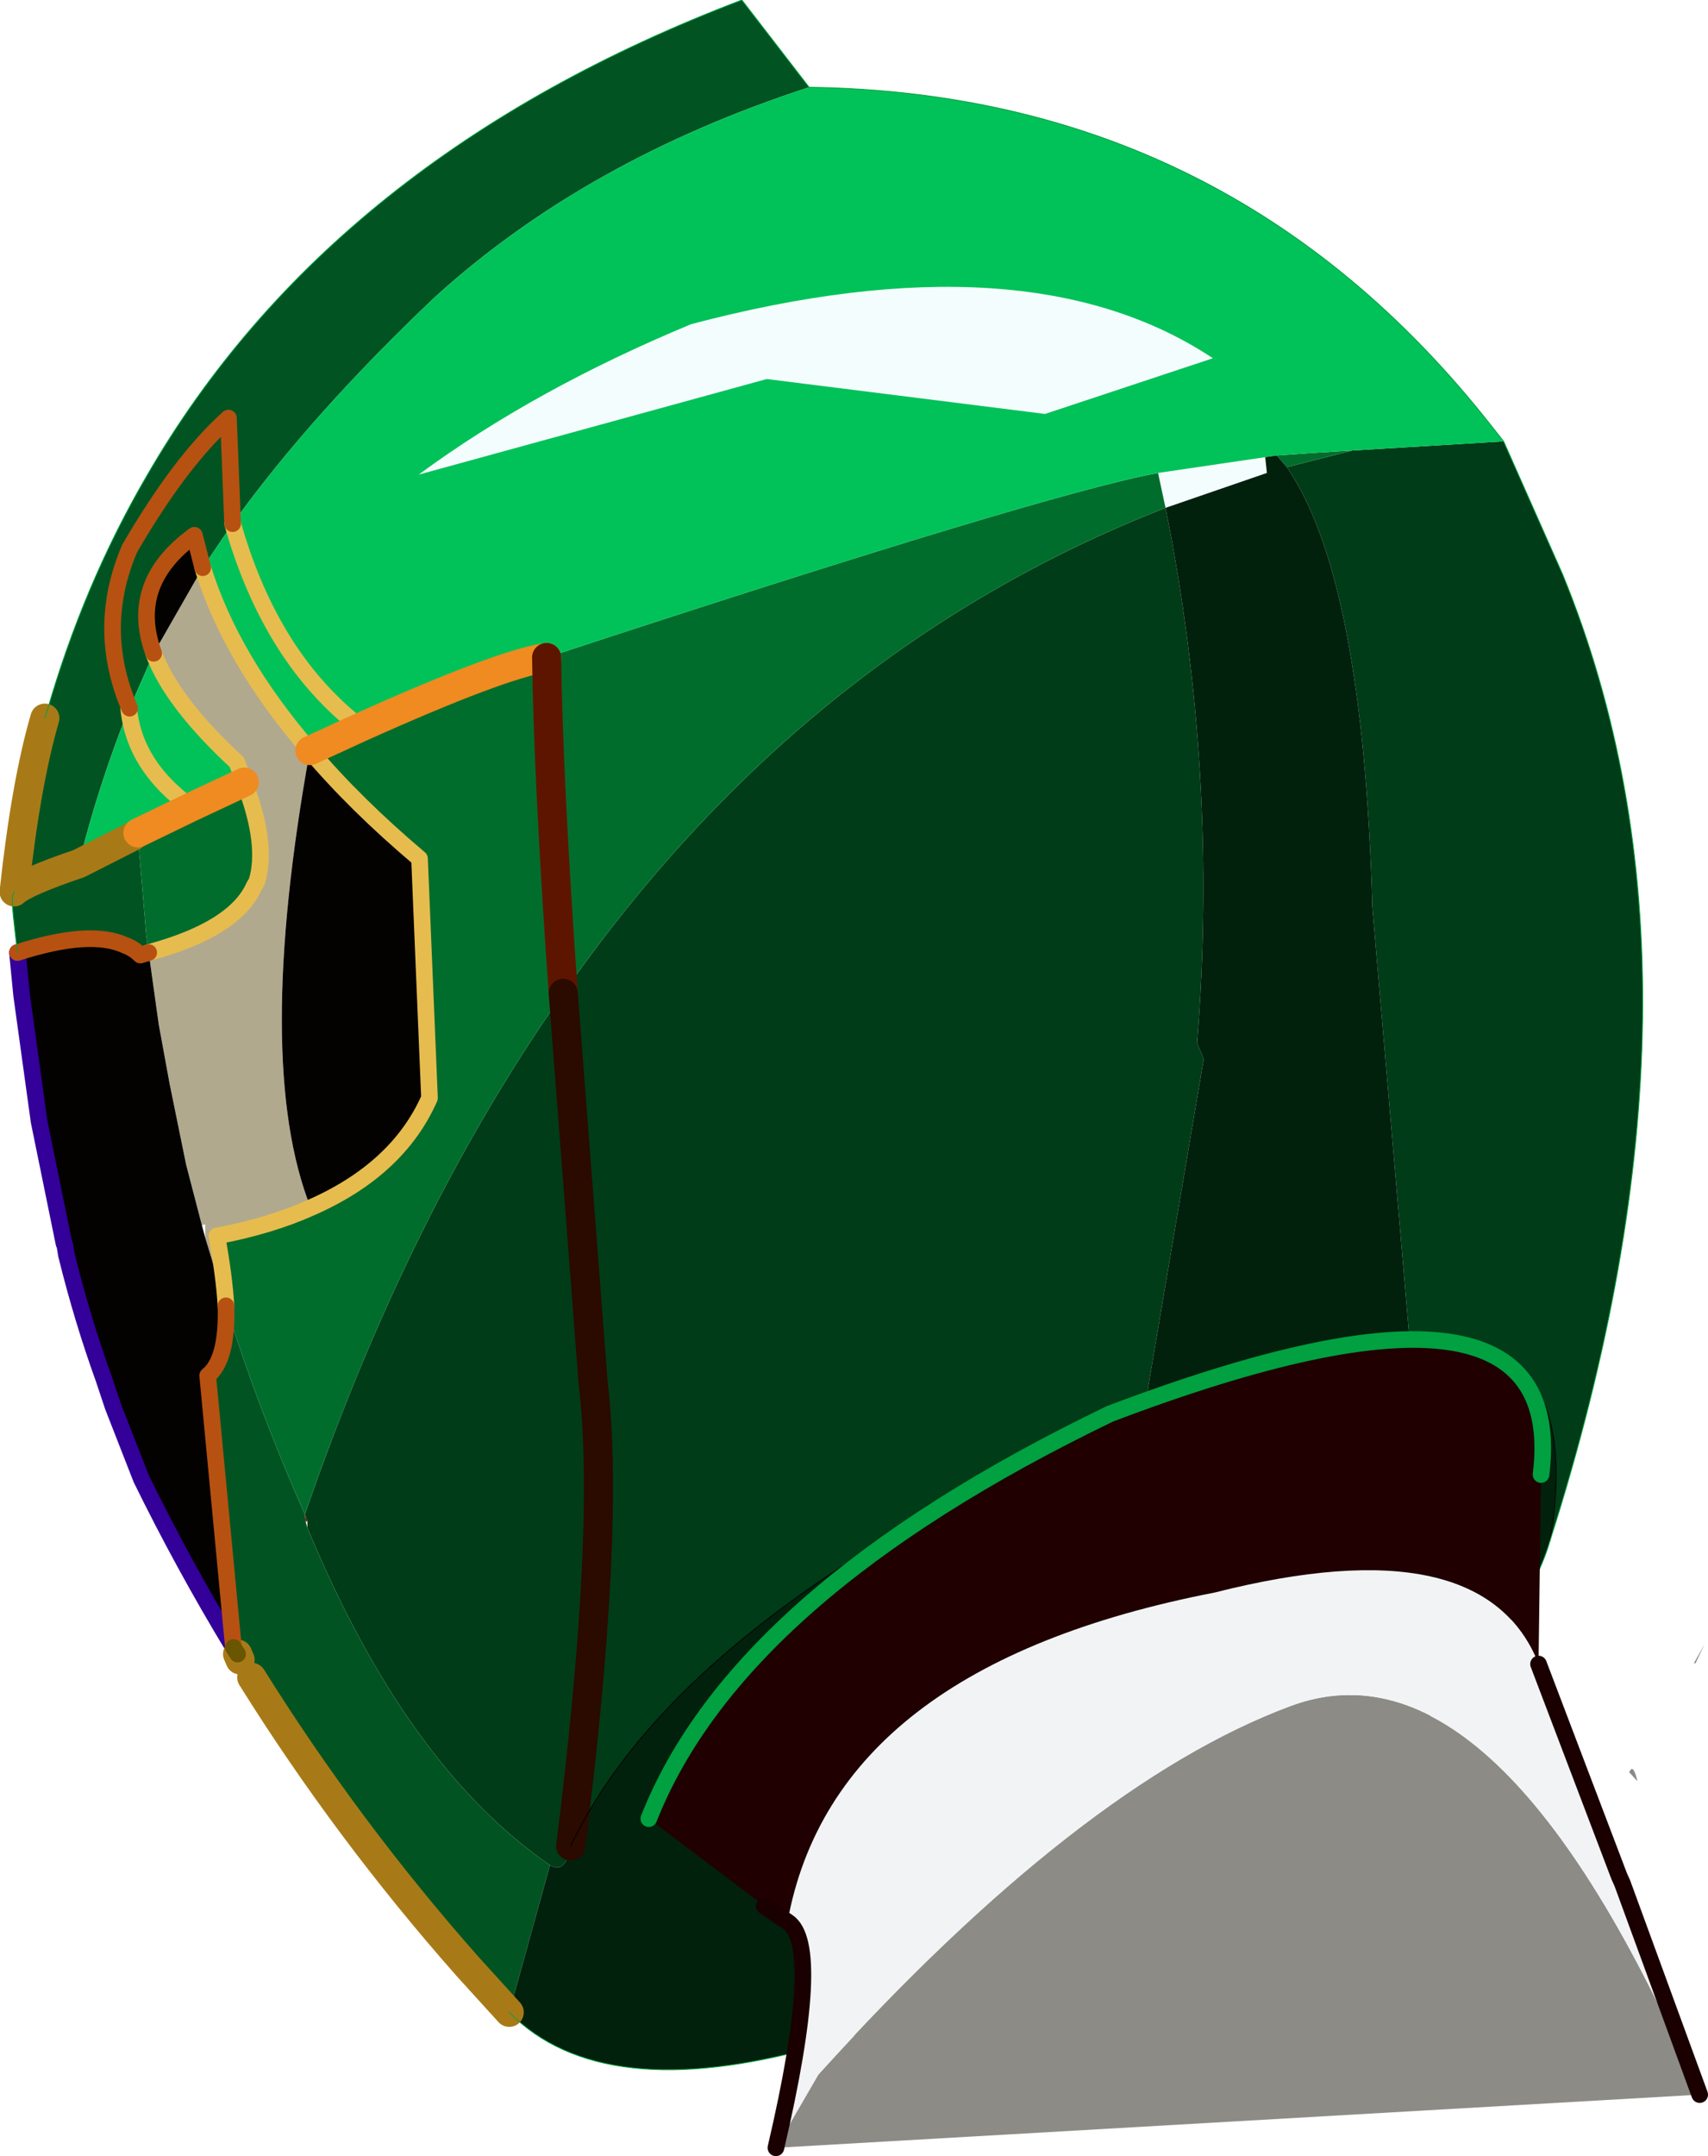 <?xml version="1.0" encoding="UTF-8" standalone="no"?>
<svg xmlns:xlink="http://www.w3.org/1999/xlink" height="129.7px" width="102.8px" xmlns="http://www.w3.org/2000/svg">
  <g transform="matrix(1.0, 0.0, 0.0, 1.0, 67.4, 121.35)">
    <path d="M2.3 -92.9 L8.75 -93.85 8.85 -92.9 2.75 -90.8 2.3 -92.9 M-4.5 -96.45 L-21.25 -98.55 -42.2 -92.8 Q-35.2 -97.95 -25.8 -101.85 -5.55 -107.2 5.6 -99.8 L-4.5 -96.45" fill="#f4fdfe" fill-rule="evenodd" stroke="none"/>
    <path d="M-49.05 -30.25 L-48.9 -29.85 -49.0 -29.8 -49.05 -30.25" fill="#9e0001" fill-rule="evenodd" stroke="none"/>
    <path d="M-55.2 -87.2 Q-53.5 -81.7 -48.75 -76.2 -52.15 -57.4 -48.7 -48.7 -51.15 -47.6 -54.35 -47.0 -53.9 -44.55 -53.8 -42.8 L-55.05 -46.9 -55.05 -47.7 -55.25 -47.65 -56.2 -51.3 -57.2 -56.2 -57.85 -59.75 -58.45 -64.05 Q-53.25 -65.45 -52.1 -68.05 L-52.2 -68.2 -51.95 -68.3 Q-51.25 -70.55 -52.7 -74.3 L-53.15 -75.5 Q-57.05 -79.1 -58.15 -82.05 L-55.2 -87.2 M-52.1 -68.05 L-51.95 -68.3 -52.1 -68.05" fill="#b1a98e" fill-rule="evenodd" stroke="none"/>
    <path d="M-53.35 -22.25 Q-56.35 -27.2 -58.9 -32.4 L-60.6 -36.75 -61.15 -38.4 Q-62.45 -42.0 -63.4 -45.85 L-63.5 -46.45 -63.55 -46.55 -65.05 -53.9 -66.1 -61.5 -66.35 -64.05 Q-62.0 -65.45 -59.9 -64.5 -59.35 -64.3 -58.95 -63.9 L-58.45 -64.05 -57.85 -59.75 -57.2 -56.2 -56.2 -51.3 -55.25 -47.65 -55.05 -46.9 -53.8 -42.8 Q-53.7 -39.55 -54.9 -38.6 L-53.35 -22.25 M-58.15 -82.05 Q-59.7 -86.25 -55.7 -89.15 L-55.2 -87.2 -58.15 -82.05 M-48.7 -48.7 Q-52.15 -57.4 -48.75 -76.2 -46.0 -72.95 -42.15 -69.7 L-41.55 -55.3 Q-43.45 -51.0 -48.7 -48.7" fill="#030200" fill-rule="evenodd" stroke="none"/>
    <path d="M23.1 -94.8 L26.65 -86.8 Q36.65 -62.4 25.9 -28.7 28.05 -41.55 17.4 -41.2 L15.2 -66.75 Q14.65 -86.6 10.05 -93.25 L14.0 -94.25 23.1 -94.8 M2.75 -90.8 Q5.95 -74.85 4.65 -58.6 L5.05 -57.65 1.5 -36.7 Q-26.25 -24.7 -33.05 -10.3 -30.65 -29.4 -31.7 -38.15 L-33.5 -61.6 -31.7 -38.15 Q-30.65 -29.4 -33.05 -10.3 -33.35 -8.6 -34.3 -9.15 -42.95 -15.1 -48.9 -29.45 L-48.9 -29.85 -49.05 -30.25 Q-42.8 -48.4 -33.5 -61.6 -19.05 -82.3 2.75 -90.8" fill="#003c17" fill-rule="evenodd" stroke="none"/>
    <path d="M-36.75 -0.3 L-39.25 -3.05 Q-46.5 -11.25 -52.25 -20.45 L-52.95 -21.5 -53.1 -21.85 -53.35 -22.25 -54.9 -38.6 Q-53.7 -39.55 -53.8 -42.8 -51.8 -36.45 -49.05 -30.25 L-49.0 -29.8 -48.9 -29.45 Q-42.95 -15.1 -34.3 -9.15 L-36.75 -0.3 M-66.35 -64.05 L-66.6 -66.25 -66.65 -66.85 -66.65 -67.45 -66.55 -67.7 Q-65.85 -74.2 -64.7 -78.15 L-64.6 -78.45 Q-62.4 -86.15 -58.55 -92.75 -47.45 -111.95 -22.75 -121.35 L-18.7 -116.1 Q-32.1 -111.75 -41.2 -103.5 -48.65 -96.45 -53.4 -89.85 L-53.65 -96.2 Q-56.55 -93.6 -59.6 -88.35 -61.65 -83.55 -59.6 -78.75 -61.65 -83.55 -59.6 -88.35 -56.55 -93.6 -53.65 -96.2 L-53.4 -89.85 -55.2 -87.2 -55.7 -89.15 Q-59.7 -86.25 -58.15 -82.05 L-59.6 -78.75 -59.65 -78.7 Q-61.5 -74.05 -62.65 -69.4 -65.9 -68.3 -66.55 -67.7 -65.9 -68.3 -62.65 -69.4 L-59.4 -71.05 -59.1 -71.05 -58.6 -65.15 -58.45 -64.05 -58.95 -63.9 Q-59.35 -64.3 -59.9 -64.5 -62.0 -65.45 -66.35 -64.05" fill="#015422" fill-rule="evenodd" stroke="none"/>
    <path d="M14.0 -94.25 L10.05 -93.25 9.45 -93.95 11.55 -94.1 14.0 -94.25 M2.3 -92.9 L2.75 -90.8 Q-19.05 -82.3 -33.5 -61.6 -34.4 -74.35 -34.5 -81.8 -34.4 -74.35 -33.5 -61.6 -42.8 -48.4 -49.05 -30.25 -51.8 -36.45 -53.8 -42.8 -53.9 -44.55 -54.35 -47.0 -51.15 -47.6 -48.7 -48.7 -43.45 -51.0 -41.55 -55.3 L-42.15 -69.7 Q-46.0 -72.95 -48.75 -76.2 L-45.7 -77.6 Q-37.25 -81.4 -34.5 -81.8 -4.5 -91.65 2.3 -92.9 M-52.7 -74.3 Q-51.25 -70.55 -51.95 -68.3 L-52.2 -68.2 -52.1 -68.05 Q-53.25 -65.45 -58.45 -64.05 L-58.6 -65.15 -59.1 -71.05 -59.1 -71.25 Q-57.45 -72.05 -55.9 -72.8 L-52.7 -74.3" fill="#016d2c" fill-rule="evenodd" stroke="none"/>
    <path d="M23.1 -94.8 L14.0 -94.25 11.55 -94.1 9.45 -93.95 8.75 -93.85 2.3 -92.9 Q-4.5 -91.65 -34.5 -81.8 -37.25 -81.4 -45.7 -77.6 -51.1 -81.75 -53.4 -89.85 -51.1 -81.75 -45.7 -77.6 L-48.75 -76.2 Q-53.5 -81.7 -55.2 -87.2 L-53.4 -89.85 Q-48.65 -96.45 -41.2 -103.5 -32.1 -111.75 -18.7 -116.1 6.6 -115.75 22.35 -95.75 L23.1 -94.8 M-4.5 -96.45 L5.6 -99.8 Q-5.55 -107.2 -25.8 -101.85 -35.2 -97.95 -42.2 -92.8 L-21.25 -98.55 -4.5 -96.45 M-58.15 -82.05 Q-57.05 -79.1 -53.15 -75.5 L-52.7 -74.3 -55.9 -72.8 Q-57.45 -72.05 -59.1 -71.25 L-59.35 -71.3 -59.4 -71.05 -62.65 -69.4 Q-61.5 -74.05 -59.65 -78.7 L-59.6 -78.75 -58.15 -82.05 M-59.65 -78.7 Q-59.3 -75.25 -55.9 -72.8 -59.3 -75.25 -59.65 -78.7" fill="#01c259" fill-rule="evenodd" stroke="none"/>
    <path d="M10.05 -93.25 Q14.65 -86.6 15.2 -66.75 L17.4 -41.2 Q28.05 -41.55 25.9 -28.7 24.25 -22.9 15.0 -14.65 -25.6 11.0 -36.75 -0.3 L-34.3 -9.15 Q-33.35 -8.6 -33.05 -10.3 -26.25 -24.7 1.5 -36.7 L5.05 -57.65 4.65 -58.6 Q5.95 -74.85 2.75 -90.8 L8.85 -92.9 8.75 -93.85 9.45 -93.95 10.05 -93.25 M17.4 -41.2 Q12.85 -41.05 1.5 -36.65 L1.5 -36.7 1.5 -36.65 Q12.85 -41.05 17.4 -41.2" fill="#01210d" fill-rule="evenodd" stroke="none"/>
    <path d="M-53.35 -22.25 Q-56.35 -27.2 -58.9 -32.4 L-60.6 -36.75 -61.15 -38.4 Q-62.45 -42.0 -63.4 -45.85 L-63.5 -46.45 -63.55 -46.55 -65.05 -53.9 -66.1 -61.5 -66.35 -64.05 M-59.1 -71.25 L-59.1 -71.05" fill="none" stroke="#330099" stroke-linecap="round" stroke-linejoin="round" stroke-width="1.0"/>
    <path d="M-53.4 -89.85 Q-51.1 -81.75 -45.7 -77.6 M-55.2 -87.2 Q-53.5 -81.7 -48.75 -76.2 -46.0 -72.95 -42.15 -69.7 L-41.55 -55.3 Q-43.45 -51.0 -48.7 -48.7 -51.15 -47.6 -54.35 -47.0 -53.9 -44.55 -53.8 -42.8 M-58.15 -82.05 Q-57.05 -79.1 -53.15 -75.5 L-52.7 -74.3 Q-51.25 -70.55 -51.95 -68.3 L-52.1 -68.05 Q-53.25 -65.45 -58.45 -64.05 M-55.9 -72.8 Q-59.3 -75.25 -59.65 -78.7" fill="none" stroke="#e7bc4e" stroke-linecap="round" stroke-linejoin="round" stroke-width="1.0"/>
    <path d="M-36.75 -0.3 L-39.25 -3.05 Q-46.5 -11.25 -52.25 -20.45 M-52.95 -21.5 L-53.1 -21.85 M-66.55 -67.7 Q-65.85 -74.2 -64.7 -78.15 M-66.55 -67.7 Q-65.9 -68.3 -62.65 -69.4 L-59.4 -71.05" fill="none" stroke="#a87a17" stroke-linecap="round" stroke-linejoin="round" stroke-width="1.75"/>
    <path d="M-59.6 -78.75 Q-61.65 -83.55 -59.6 -88.35 -56.55 -93.6 -53.65 -96.2 L-53.4 -89.85 M-58.15 -82.05 Q-59.7 -86.25 -55.7 -89.15 L-55.2 -87.2 M-58.45 -64.05 L-58.95 -63.9 Q-59.35 -64.3 -59.9 -64.5 -62.0 -65.45 -66.35 -64.05 M-53.35 -22.25 L-54.9 -38.6 Q-53.7 -39.55 -53.8 -42.8" fill="none" stroke="#b75111" stroke-linecap="round" stroke-linejoin="round" stroke-width="1.0"/>
    <path d="M-45.7 -77.6 Q-37.25 -81.4 -34.5 -81.8 M-48.75 -76.2 L-45.7 -77.6 M-59.1 -71.25 Q-57.45 -72.05 -55.9 -72.8 L-52.7 -74.3" fill="none" stroke="#ef8b20" stroke-linecap="round" stroke-linejoin="round" stroke-width="1.75"/>
    <path d="M-34.5 -81.8 Q-34.4 -74.35 -33.5 -61.6" fill="none" stroke="#5e1500" stroke-linecap="round" stroke-linejoin="round" stroke-width="1.75"/>
    <path d="M-33.5 -61.6 L-31.7 -38.15 Q-30.65 -29.4 -33.05 -10.3" fill="none" stroke="#2b0a00" stroke-linecap="round" stroke-linejoin="round" stroke-width="1.75"/>
    <path d="M17.4 -41.2 Q28.05 -41.55 25.9 -28.7 M1.5 -36.7 L1.5 -36.65 Q12.85 -41.05 17.4 -41.2 M-33.05 -10.3 Q-26.25 -24.7 1.5 -36.7" fill="none" stroke="#000000" stroke-linecap="round" stroke-linejoin="round" stroke-width="0.05"/>
    <path d="M25.9 -28.7 Q36.65 -62.4 26.65 -86.8 L23.1 -94.8 22.35 -95.75 Q6.6 -115.75 -18.7 -116.1 L-22.75 -121.35 Q-47.45 -111.95 -58.55 -92.75 -62.4 -86.15 -64.6 -78.45 L-64.7 -78.15 M25.9 -28.7 Q24.25 -22.9 15.0 -14.65 -25.6 11.0 -36.75 -0.3 M-66.35 -64.05 L-66.6 -66.25 -66.65 -66.85 -66.65 -67.45 -66.55 -67.7" fill="none" stroke="#01a040" stroke-linecap="round" stroke-linejoin="round" stroke-width="0.05"/>
    <path d="M-53.1 -21.85 L-53.35 -22.25 Z" fill="none" stroke="#6a5500" stroke-linecap="round" stroke-linejoin="round" stroke-width="1.0"/>
    <path d="M25.2 -21.25 Q21.9 -29.65 5.7 -25.55 -17.2 -21.1 -20.0 -5.75 L-21.2 -6.55 -21.4 -6.7 -28.35 -11.95 Q-23.0 -25.5 -0.6 -36.3 27.1 -46.8 25.35 -32.65 L25.2 -21.25" fill="#200001" fill-rule="evenodd" stroke="none"/>
    <path d="M-20.7 7.85 L-18.15 3.45 Q-2.35 -14.0 10.25 -18.7 22.8 -23.4 34.9 4.65 L-20.7 7.85" fill="#8d8b86" fill-rule="evenodd" stroke="none"/>
    <path d="M25.2 -21.25 L30.05 -8.5 30.25 -8.05 34.9 4.65 Q22.8 -23.4 10.25 -18.7 -2.35 -14.0 -18.15 3.45 L-20.7 7.85 Q-17.85 -4.35 -20.0 -5.75 -17.2 -21.1 5.7 -25.55 21.9 -29.65 25.2 -21.25" fill="#f2f3f5" fill-rule="evenodd" stroke="none"/>
    <path d="M30.75 -14.9 Q30.95 -15.1 31.15 -14.2 L30.65 -14.75 30.75 -14.9 M35.2 -22.45 L34.65 -21.3 34.55 -21.3 35.2 -22.45" fill="#8b8a85" fill-rule="evenodd" stroke="none"/>
    <path d="M34.9 4.65 L30.25 -8.05 30.05 -8.5 25.2 -21.25 M-20.0 -5.75 Q-17.85 -4.35 -20.7 7.85 M-21.4 -6.7 L-21.2 -6.55 -20.0 -5.75" fill="none" stroke="#1a0001" stroke-linecap="round" stroke-linejoin="round" stroke-width="1.0"/>
    <path d="M25.35 -32.65 Q27.1 -46.8 -0.6 -36.3 -23.0 -25.5 -28.35 -11.95" fill="none" stroke="#01a040" stroke-linecap="round" stroke-linejoin="round" stroke-width="1.0"/>
  </g>
</svg>

